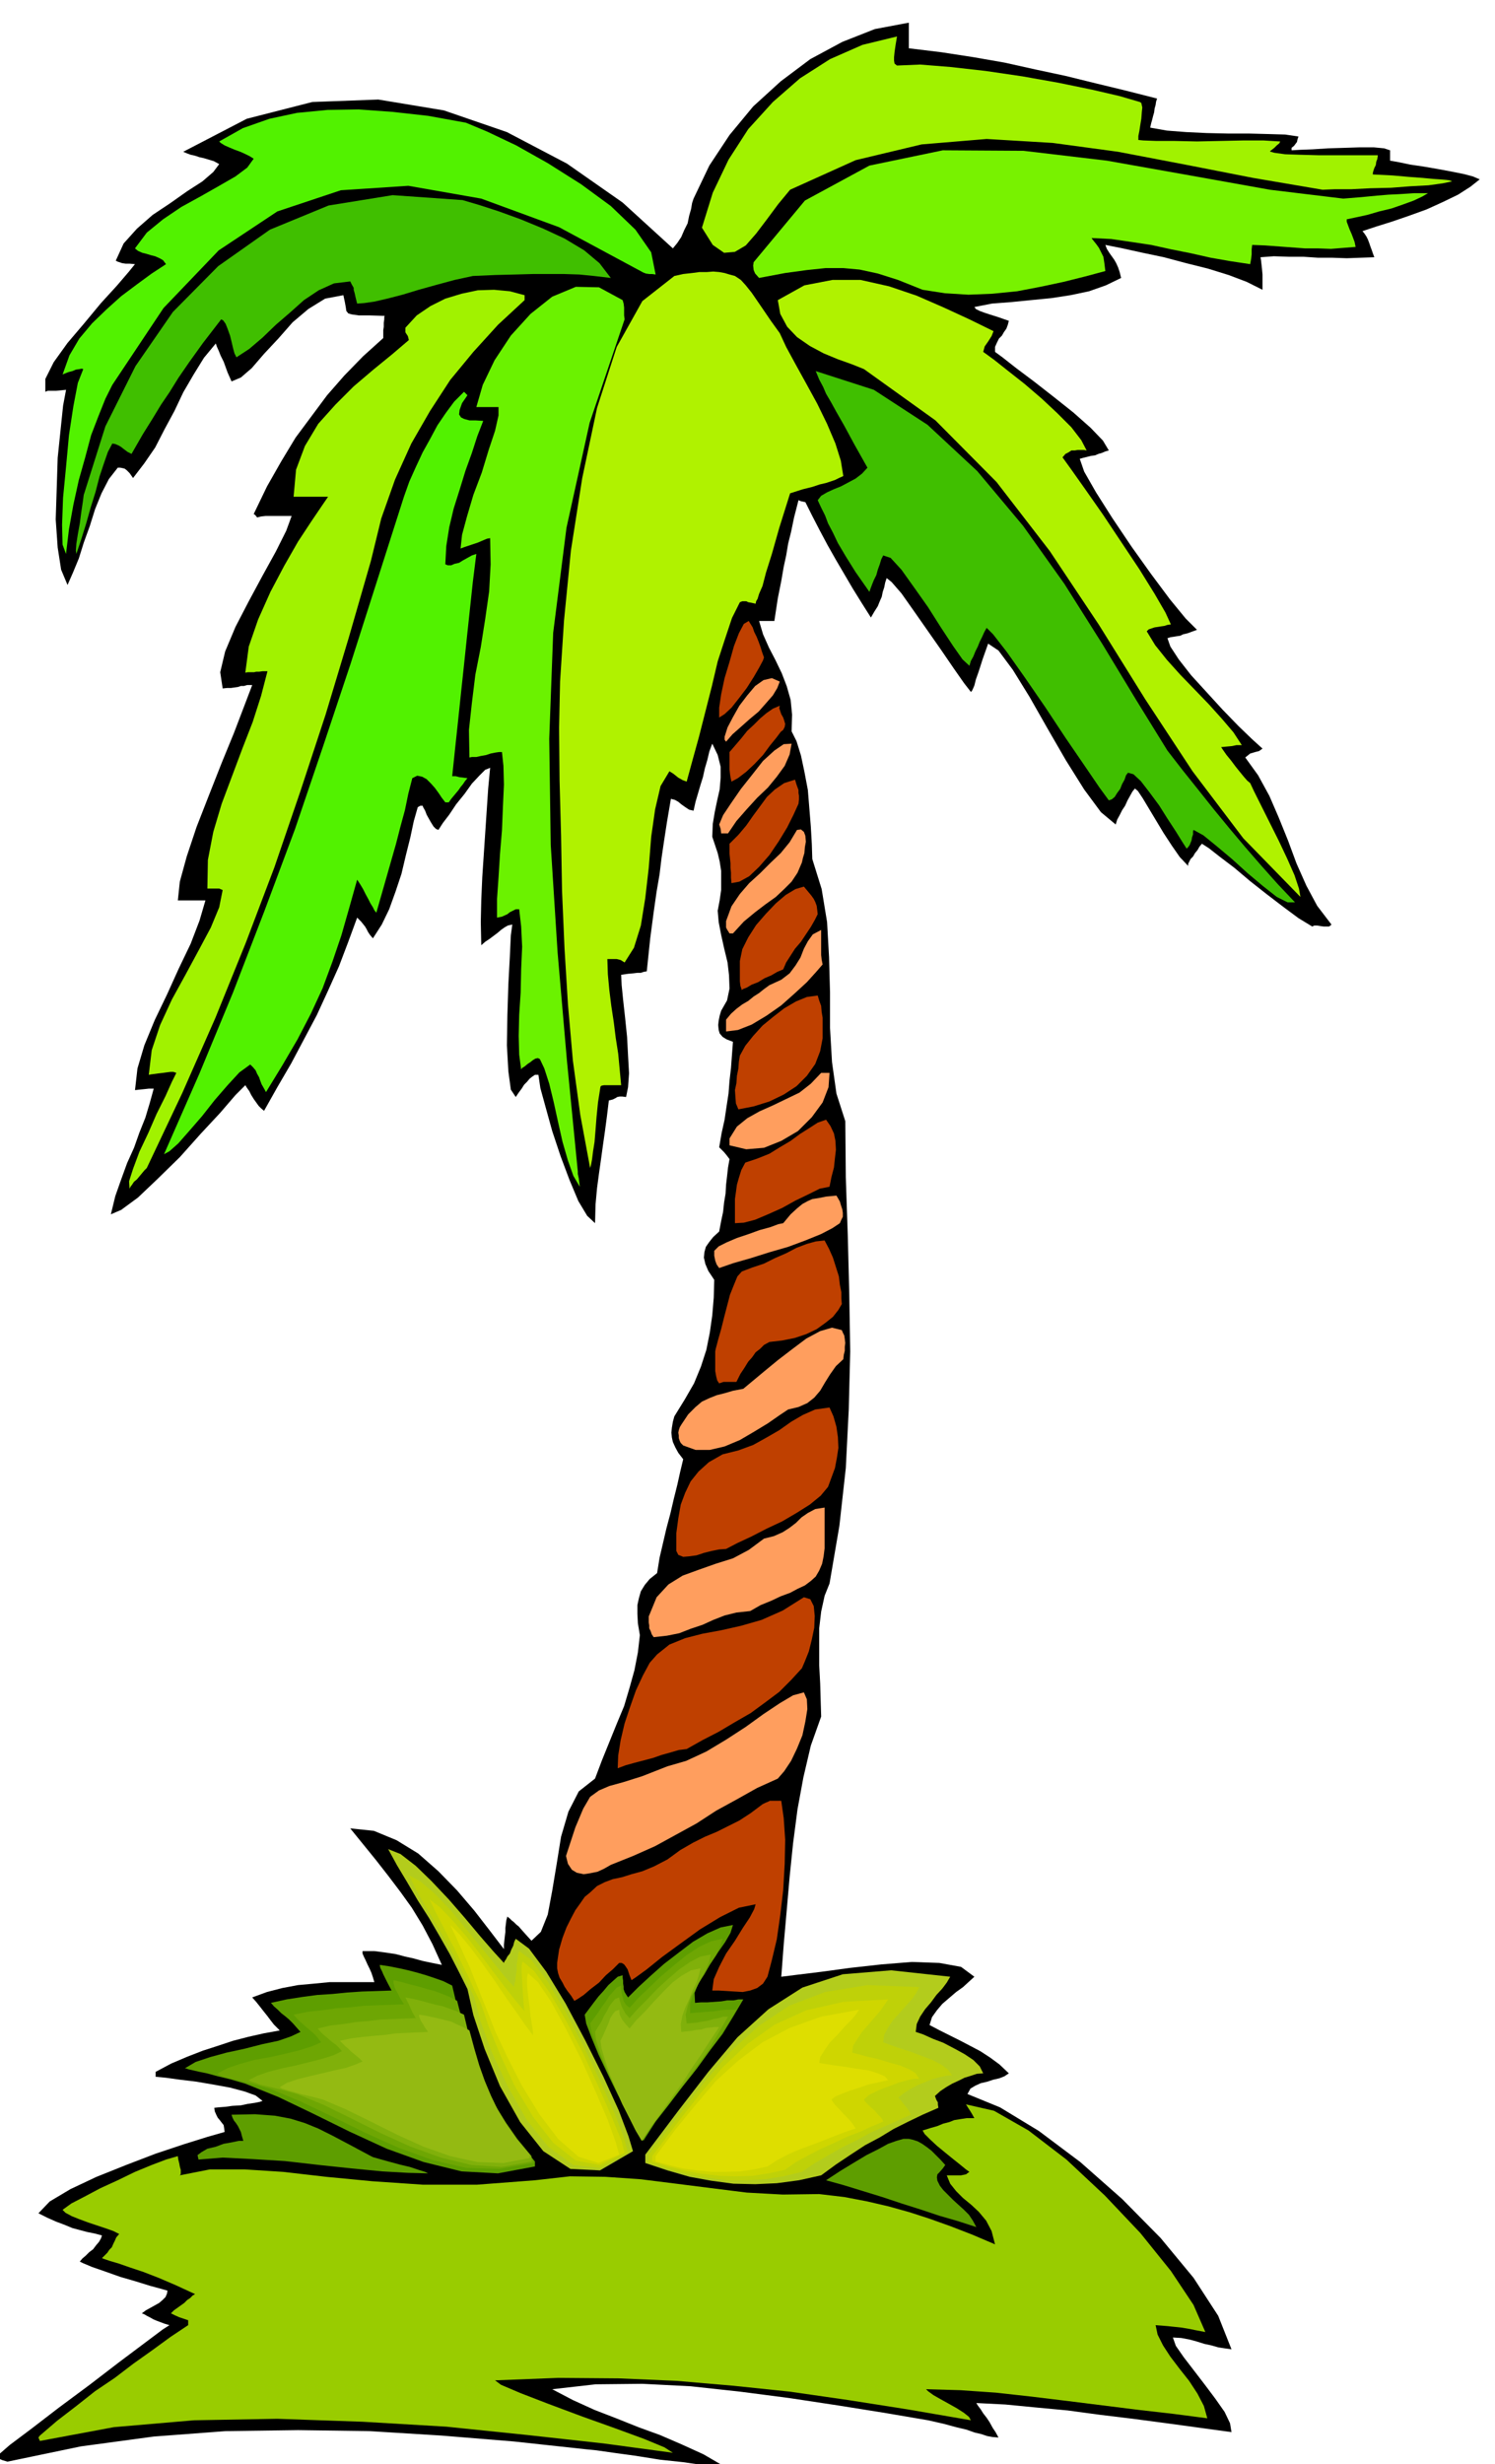 <svg xmlns="http://www.w3.org/2000/svg" fill-rule="evenodd" height="807.921" preserveAspectRatio="none" stroke-linecap="round" viewBox="0 0 3035 5000" width="490.455"><style>.pen1{stroke:none}.brush3{fill:#52f200}.brush4{fill:#40bf00}.brush5{fill:#a1f200}.brush6{fill:#5e9e00}.brush7{fill:#6ea603}.brush8{fill:#80b00a}.brush9{fill:#94ba12}.brush10{fill:#b3cc1c}.brush11{fill:#bfd108}.brush12{fill:#cfd600}.brush13{fill:#dede00}.brush15{fill:#bf4000}.brush16{fill:#ff9e5e}.brush17{fill:#b0f200}</style><path class="pen1" style="fill:#000" d="m-3 4981 23-20 44-33 56-43 62-46 60-46 52-39 36-27 14-9-10-3-8-3-8-3-7-3-7-4-6-3-5-3-5-2 8-6 9-5 9-5 9-5 7-6 6-6 3-7 1-6-14-4-22-6-29-9-31-9-31-11-26-9-19-8-6-3 5-6 7-6 7-7 8-6 6-8 6-7 4-7 2-6-15-4-15-3-15-4-15-4-17-7-16-6-18-8-18-9 23-24 42-25 53-25 60-24 60-23 57-19 48-15 35-10-1-8-1-6-4-5-3-4-5-6-3-6-3-7-1-7 9-1 13-1 15-2 17-1 14-3 14-2 10-2 6-2-14-11-22-8-30-8-33-6-35-6-33-4-29-4-21-2v-10l32-17 33-14 31-12 31-10 30-10 31-8 31-7 33-6-6-6-6-6-7-9-6-8-8-10-7-9-8-10-8-9 30-11 31-8 32-6 33-3 31-3h91l-3-10-3-9-4-9-4-8-4-9-3-6-3-7v-5h24l23 3 20 3 19 5 18 4 18 5 19 4 20 4-19-42-20-38-22-36-23-32-25-33-25-32-26-32-26-32 48 5 46 19 44 27 41 36 38 39 35 41 31 40 29 38v-9l1-9 1-9 1-8v-8l1-8 1-8 2-7 5 4 4 4 4 3 5 5 5 4 7 8 8 9 11 12 19-18 14-35 9-48 9-54 9-56 15-51 21-41 33-26 14-37 15-37 15-37 15-36 11-37 10-36 7-36 4-35-4-24-1-19v-18l3-14 4-14 8-13 10-12 15-12 5-31 7-30 7-30 8-30 7-30 7-28 6-27 6-25-10-13-6-11-5-11-2-9-1-10 1-10 2-12 3-11 21-34 19-33 14-34 11-34 7-35 5-35 3-36 1-36-12-18-6-14-3-13 1-11 3-11 7-10 8-10 12-11 4-21 4-19 2-19 3-18 1-18 2-17 2-18 3-17-6-8-5-6-5-5-5-5 5-29 6-27 4-27 4-26 2-26 3-26 2-27 2-26-13-5-8-5-6-7-2-7-1-10 1-9 2-10 3-10 12-21 5-24-1-27-3-26-7-29-6-27-5-26-2-23 4-21 3-21v-39l-3-19-4-17-6-18-5-15 1-26 4-24 5-24 5-22 2-24v-22l-6-24-11-23-6 16-4 17-5 17-4 18-5 16-5 17-5 17-4 18-9-2-9-6-7-5-6-5-7-4-8-2-8 47-6 39-5 34-4 33-6 35-6 42-7 53-7 67-6 1-6 2h-7l-8 1-11 1-14 2 1 21 3 30 4 36 4 39 2 38 2 36-2 28-4 20-8-1h-5l-5 1-3 2-6 3-8 2-4 33-4 30-4 28-4 29-4 28-4 30-3 33-1 38-16-15-18-30-18-43-18-48-17-51-13-47-11-40-4-27h-7l-6 4-5 4-5 6-6 6-5 8-6 8-6 9-10-15-5-37-3-53 1-61 2-63 3-56 2-43 3-22-9 2-7 4-7 5-7 6-8 6-8 6-9 6-8 7-1-47 1-45 2-46 3-45 3-45 3-45 3-45 4-42-10 4-12 12-15 16-15 21-17 21-14 21-13 17-9 14-5-2-5-5-5-8-4-7-5-9-3-8-4-7-1-3h-5l-5 3-8 28-7 33-9 36-9 38-12 36-13 36-15 31-18 28-6-7-4-6-3-6-3-5-8-10-8-8-18 49-19 50-22 49-23 50-26 49-26 49-28 48-27 48-6-5-5-5-5-7-5-7-5-8-4-8-5-7-3-5-20 20-31 36-40 43-42 47-45 44-40 38-34 25-21 9 9-37 12-34 12-33 14-31 11-31 12-30 9-30 8-29h-10l-9 1-10 1-9 1 5-44 14-47 21-51 25-52 24-53 24-50 18-47 12-41h-56l4-38 14-51 20-60 25-64 26-66 25-61 21-55 16-42h-10l-7 2h-6l-6 2-7 1-7 1h-8l-9 1-5-33 10-42 21-50 27-52 28-52 27-49 21-42 11-30h-53l-9 1-8 2-4-5-3-2 27-56 29-51 29-48 32-43 32-43 35-40 38-39 41-37v-16l1-7v-8l1-7v-5l1-2-32-1h-21l-14-2-7-2-4-5-1-7-2-11-3-14-37 7-34 21-32 27-29 33-29 31-25 29-22 19-19 8-4-9-4-9-4-11-4-11-6-12-4-10-4-9-2-6-24 29-21 34-21 36-18 38-20 37-19 37-22 32-23 30-7-10-6-6-4-3-4-1-5-1h-5l-18 23-15 29-13 32-11 35-12 33-10 32-12 29-11 25-13-31-7-45-4-57 2-62 2-63 6-58 5-48 6-32-10 1-10 1H97l-5 2v-26l17-34 28-39 34-40 34-41 32-35 24-28 13-16-11-1h-8l-7-1-3-1-6-2-4-2 16-35 27-30 32-28 36-24 34-24 31-20 22-19 12-16-11-6-10-3-10-3-9-2-9-3-9-2-8-3-7-3 129-67 133-34 134-5 133 22 128 44 122 64 113 79 102 93 9-11 8-12 6-14 7-14 3-15 4-14 2-12 3-9 32-67 41-62 48-58 56-51 60-45 65-35 66-26 69-13v52l66 8 65 10 63 11 63 14 61 13 61 15 62 15 63 16-2 6-1 7-2 7-1 8-2 7-2 8-2 7-2 9 34 6 39 3 42 2 44 1h42l39 1 34 1 27 4-2 6-1 5-3 4-3 4-5 4v5l17-1 26-1 31-2 33-1 31-1h29l21 2 12 4v21l17 3 24 5 27 4 29 5 27 5 25 5 19 5 14 6-19 15-25 16-31 15-33 15-36 13-35 12-32 10-27 9 4 5 4 6 3 6 3 8 2 6 3 8 2 6 3 8-28 1-28 1-29-1h-29l-30-2h-30l-30-1-27 2 1 6 1 9 1 9 1 11v31l-32-16-37-14-42-13-44-11-45-12-43-9-41-9-35-7 3 8 5 8 5 7 5 7 4 7 4 9 3 9 3 12-31 15-34 12-38 8-39 6-41 4-40 4-39 3-36 7 1 1 2 3 2 1 6 3 8 3 12 4 16 5 23 8-2 8-3 8-5 7-4 7-6 6-4 8-4 9v10l15 11 28 22 36 27 41 32 39 31 35 31 25 26 12 20-7 2-7 3-7 2-7 3-8 1-8 2-8 2-7 2 9 26 24 42 33 52 39 58 40 56 38 51 32 39 23 23-11 4-8 3-9 2-6 3-7 1-6 1-7 1-6 2 6 17 17 26 25 32 32 35 32 35 32 33 28 27 21 19-7 5-8 2-10 3-10 8 26 36 23 42 19 44 19 47 17 46 20 45 22 41 29 38-2 2-3 2h-11l-7-1-6-1h-6l-4 2-28-17-31-23-34-26-33-26-32-27-29-22-23-18-14-9-5 6-4 7-5 6-4 7-5 5-3 6-2 4v4l-17-18-16-23-17-26-15-25-15-25-12-20-10-15-6-5-5 6-5 9-5 9-5 11-6 9-5 10-5 9-3 10-30-25-34-46-37-59-37-64-37-65-34-55-29-39-21-14-11 31-8 25-6 17-3 12-3 7-2 4-1 1-1 1-14-18-21-30-26-38-28-40-28-40-24-34-20-23-10-8-3 9-2 10-3 9-2 10-4 9-4 10-7 11-7 12-19-30-18-29-17-29-17-29-17-30-16-30-15-29-14-28-9-2-5-2-9 35-6 29-6 24-4 24-5 23-5 29-7 35-7 46h-31l8 27 12 27 13 25 13 27 10 26 8 28 3 30-1 34 10 20 9 29 7 33 7 37 3 37 3 37 2 35 1 31 19 61 11 67 4 71 2 73v71l4 69 9 64 18 56 1 114 4 117 3 117 2 119-3 118-6 119-13 117-20 117-10 25-7 32-4 34v75l2 37 1 35 1 32-21 59-15 64-12 65-9 69-7 68-6 69-6 68-5 66 32-4 49-6 59-8 63-7 62-5 56 2 44 8 27 20-11 10-12 11-14 10-14 12-14 12-11 13-10 14-5 16 21 11 22 11 20 10 21 11 19 10 20 13 19 14 19 18-9 6-10 4-13 3-12 4-13 3-11 5-10 6-6 11 66 27 79 48 84 63 85 75 78 79 67 81 50 77 27 68-14-2-13-2-14-4-14-3-16-5-15-4-16-3-17-1 6 17 16 23 20 26 23 30 21 28 19 27 11 23 3 18-66-9-66-9-68-9-66-8-67-9-64-6-62-6-59-3 3 5 6 8 5 8 7 9 6 9 6 11 6 9 6 11-12-1-11-2-12-4-13-3-17-6-21-5-26-7-31-7-88-15-94-15-99-15-100-13-101-11-98-5-95 1-88 10 42 22 44 20 44 17 45 18 44 16 44 19 44 20 43 25h-14l-29-3-41-6-47-5-50-8-44-6-35-5-20-2-148-16-147-12-146-9-145-2-147 2-146 11-148 20-149 31-10-3-7-3-4-4 3-4z"/><path class="pen1" style="fill:#9c0" d="m81 4942 35-30 39-30 38-30 40-27 38-29 38-27 37-27 36-24v-10l-9-3-9-3-9-4-8-4 6-6 7-5 7-5 7-5 6-6 6-4 5-5 5-3-39-18-35-15-31-12-27-9-23-8-17-5-12-4-5-2 6-6 5-5 4-6 5-5 3-7 3-6 3-7 6-7-12-6-14-5-18-6-18-6-19-7-15-6-13-7-6-6 18-13 27-14 32-17 35-16 35-17 34-14 29-11 24-7 1 7 2 8 1 6 2 7v8l-1 2-1 1 61-12h71l78 5 87 10 94 9 103 7h109l118-9 71-8 72 1 72 5 72 9 71 9 72 9 73 4 74-1 51 6 47 9 43 10 43 12 40 13 42 15 44 17 47 20-7-27-11-21-15-18-15-14-17-14-14-14-12-15-7-17h29l5-1 5-1 4-3 3-2-7-5-11-9-15-12-16-13-17-14-14-13-11-11-4-7 16-5 14-4 12-5 12-3 10-4 12-2 13-2h16l-5-9-3-5-4-6-5-8 57 13 70 40 77 59 78 73 72 76 62 77 46 69 24 55-21-4-15-3-12-2-9-1-10-1-9-1-12-1-13-1 4 19 11 22 15 23 19 25 19 24 17 26 13 25 7 25-69-9-70-8-72-9-72-9-74-9-72-8-72-5-70-2 4 4 11 8 14 8 18 10 16 9 14 9 10 8 4 7-128-22-121-19-118-17-115-12-116-10-117-5-123-1-128 5 12 9 40 17 57 22 67 25 67 24 60 22 41 17 17 11-141-19-154-17-165-17-170-10-173-6-169 3-163 14-150 28-3-7 3-4z"/><path class="pen1 brush3" d="m169 749-3-1-5 1-7 1-7 3-8 2-5 2-5 2-2 1 14-39 20-34 26-31 29-28 30-27 32-24 30-22 29-19-6-8-7-4-9-4-8-2-10-3-8-2-9-4-6-5 24-32 33-27 37-25 40-22 37-21 33-19 24-18 13-18-8-5-8-4-11-5-11-4-12-5-9-4-8-5-3-3 48-27 54-19 56-12 62-6 63-1 69 5 72 8 77 14 43 18 59 28 64 36 68 43 60 44 50 48 32 46 9 45-7-1h-6l-7-1-5-2-171-92-158-58-148-26-137 9-129 43-119 79-112 117-104 156-14 28-14 35-15 39-12 45-13 46-11 50-9 50-6 50-7-19-1-40 2-55 6-62 6-65 9-59 9-47 11-28z"/><path class="pen1 brush4" d="m172 998 42-133 61-122 76-110 92-93 105-74 119-49 130-21 142 10 34 10 40 13 44 16 46 19 43 20 40 24 31 26 23 30-34-4-30-3-31-1h-63l-36 1-40 1-46 2-37 8-37 10-36 10-33 10-31 8-26 6-21 3-14 1-3-12-2-9-2-7v-4l-4-7-3-6-33 4-31 14-30 20-28 25-29 25-27 26-27 23-26 17-4-8-3-11-3-13-3-12-5-14-4-10-5-7-4-2-37 48-28 39-22 32-18 29-17 25-17 28-20 32-23 40-8-4-8-6-5-4-5-3-7-3-6-1-9 17-8 23-9 27-8 31-10 32-9 32-10 32-10 30-1-7 1-14 3-19 4-22 3-23 3-20 2-15 2-6z"/><path class="pen1 brush5" d="m358 2177-6-2h-6l-8 1-7 1-9 1-7 1-8 1-5 1 6-50 17-51 24-52 28-51 27-50 24-45 17-41 7-35-7-3h-24l1-58 11-57 17-57 21-56 21-56 21-54 17-53 13-50h-10l-7 1h-6l-4 1h-13l-5 1 7-53 19-55 25-56 28-53 28-49 27-41 21-31 13-19h-70l5-55 18-48 27-45 35-39 37-37 40-34 38-31 34-29-2-8-2-3-2-3-1-2v-9l23-25 28-19 30-15 33-10 33-7 33-1 32 3 30 8v10l-54 50-50 55-47 57-41 63-38 66-33 73-28 79-21 86-45 156-47 156-51 155-53 155-58 153-62 153-67 152-72 152-5 5-5 6-5 6-5 6-6 5-4 6-3 4-2 4-1-15 8-25 13-35 18-38 17-39 18-36 13-29 9-18z"/><path class="pen1 brush3" d="m333 2342 72-164 68-164 64-166 62-166 57-168 56-168 54-169 54-169 11-31 13-29 14-30 15-27 15-28 17-25 17-23 20-20 3 3 4 4-11 16-5 14-1 9 4 6 6 3 11 3h12l16 1-12 31-11 34-13 36-12 39-12 38-9 38-6 38-2 37 5 2h7l7-3 9-2 8-5 9-5 9-5 9-3-7 56-6 56-6 56-6 57-6 56-6 57-6 56-6 57h7l8 2 8 1 8 1-5 6-4 6-5 6-4 6-5 6-5 6-5 6-5 7h-7l-7-9-6-9-8-11-8-9-9-9-9-5-10-2-10 5-8 31-7 34-9 33-9 35-10 35-10 35-10 35-10 35-4-5-3-6-5-8-4-8-6-11-5-10-6-10-6-9-16 57-16 56-18 53-20 54-24 52-27 52-31 53-33 54-5-9-4-7-3-8-2-6-4-7-3-7-5-6-6-6-22 16-24 26-26 30-26 33-26 30-22 25-18 16-11 6z"/><path class="pen1 brush6" d="m494 4344-3-10-2-8-3-6-3-6-4-6-4-5-3-6-2-6 48-1 40 3 32 6 29 9 27 11 30 15 34 18 43 23 4 2 14 4 18 5 22 6 21 5 18 6 13 4 6 3-40-1-53-3-62-6-66-7-70-8-66-4-60-3-49 4-2-9 8-6 12-7 17-4 16-6 17-3 14-3h9zm116-221-8-9-7-8-8-8-7-6-9-7-7-7-8-7-6-7 32-7 32-5 30-4 31-2 30-3 30-2 30-1 30-1-8-15-5-10-4-8-2-5-4-8-1-6 20 3 20 4 18 4 19 5 17 5 18 6 17 6 18 9 12 51 14 49 14 46 18 43 20 41 25 41 29 42 36 44v10l-75 14-74-4-77-19-75-27-76-35-73-36-71-34-67-27-31-9-25-6-22-6-15-3-13-3-9-2-6-2h-2l22-13 30-10 33-9 37-8 35-9 33-7 26-9 19-9z"/><path class="pen1 brush7" d="m652 4144-7-9-6-7-7-6-7-6-8-7-8-7-7-7-6-7 30-6 29-3 28-4 28-2 27-3 27-1 27-1 28-1-8-13-5-10-4-7-2-5-2-8v-6l17 4 18 5 16 4 17 5 15 4 16 6 15 6 15 8 12 47 13 44 14 40 17 39 18 37 22 37 26 38 32 40v7l-68 12-67-2-69-16-69-25-69-31-65-32-65-31-60-25-28-8-23-6-19-5-14-3-12-3-7-3-4-2-1-2 19-10 26-9 29-8 33-6 31-7 29-7 25-8 18-8z"/><path class="pen1 brush8" d="m694 4162-6-7-6-6-7-5-6-5-7-6-6-5-6-6-5-6 26-6 26-3 25-4 25-2 24-3 24-1 24-1 25-1-7-12-4-9-3-7-2-4-3-6-2-4 16 3 16 4 15 4 15 4 14 3 14 5 14 5 15 7 10 42 11 39 12 36 15 35 16 33 21 34 23 33 29 35v11l-61 11-61-4-62-15-61-22-62-28-58-29-57-28-54-22-25-7-20-5-17-4-13-3-10-4-7-2-5-2-1-1 17-9 23-8 27-7 29-6 28-7 27-7 22-7 16-8z"/><path class="pen1 brush9" d="m736 4183-6-6-6-5-6-5-5-4-6-6-6-5-6-6-5-5 23-5 24-3 22-2 23-2 21-3 22-1 21-1 23-1-7-10-4-7-4-6-1-3-2-5v-4l13 2 14 3 13 3 13 3 12 3 12 6 12 5 13 7 10 37 10 34 11 31 13 31 14 29 17 29 21 30 26 31v7l-53 10-53-2-55-12-54-19-55-25-52-26-51-25-47-20-23-6-18-4-14-4-11-3-10-3-6-2-4-2-1-1 15-9 21-7 24-6 26-6 25-6 23-5 20-7 14-6z"/><path class="pen1 brush10" d="m788 3752 25 10 31 24 32 31 35 37 33 38 31 37 27 31 21 23 1-3 3-4 3-6 5-6 3-8 4-8 2-8 3-6 27 20 35 47 39 64 40 75 37 74 31 68 20 53 9 30-67 39-60-3-55-36-47-59-41-73-31-75-23-69-12-53-18-36-18-35-21-37-21-36-23-36-21-36-21-35-18-33z"/><path class="pen1 brush11" d="m830 3805 24 13 28 24 30 31 31 37 29 36 29 35 23 29 20 22v-5l2-7 1-10 2-11v-13l2-11 1-10 2-6 25 18 33 44 36 61 37 71 34 71 29 65 19 50 8 29-57 31-54-6-51-37-44-55-39-69-32-69-23-63-12-47-16-33-15-32-17-32-17-30-18-31-18-30-17-30-15-30z"/><path class="pen1 brush12" d="m872 3854 21 16 25 26 27 31 28 36 26 35 26 34 22 28 18 21-1-5-1-11-1-14-1-16-1-17-1-16v-14l2-8 23 19 31 43 34 58 35 67 31 67 27 62 19 46 7 26-51 25-48-9-46-36-41-53-38-64-30-65-23-57-14-42-14-29-12-27-13-26-12-25-14-26-13-26-14-27-13-27z"/><path class="pen1 brush13" d="m914 3906 19 19 23 28 23 31 25 35 23 34 22 31 18 26 15 20v-7l-2-13-3-19-2-20-3-23-2-20v-16l2-8 20 18 27 40 30 55 32 64 28 63 25 58 16 45 7 25-42 17-41-13-41-36-38-50-36-59-30-59-24-51-14-36-11-27-9-23-9-22-8-21-10-21-9-20-10-22-11-23z"/><path class="pen1" style="fill:#6bf200" d="M1012 826h-45l13-45 24-50 33-50 40-44 44-35 48-20 47 1 48 26 2 7 1 8v16l1 8-71 210-47 213-27 213-8 215 3 215 14 219 19 220 22 224v5l2 9 1 8 1 9-13-22-11-31-11-38-9-40-9-41-9-37-10-31-9-19-4-2-5 1-5 3-5 4-6 4-6 5-5 3-2 3-4-30-1-38 1-43 3-45 1-48 2-45-2-41-4-35h-7l-6 3-6 3-5 4-11 5-10 2v-38l3-43 3-48 4-48 2-49 2-44-1-38-3-28h-6l-7 1-10 2-9 3-11 2-9 2h-9l-5 1-1-56 6-55 7-57 11-56 9-57 8-56 3-55-1-53-6 1-5 2-7 3-7 3-9 3-9 3-9 3-8 3 3-28 10-37 13-44 17-45 14-46 13-39 7-31v-17z"/><path class="pen1 brush15" d="m1131 3983 4-27 7-24 8-21 9-18 9-17 10-14 9-13 11-9 14-13 16-8 16-6 19-4 19-6 22-6 24-10 27-14 26-19 26-15 24-12 24-10 22-11 24-12 23-15 24-18 6-3 5-2 4-2h23l5 35 3 44-1 49-3 53-6 51-7 49-10 42-9 34-9 14-12 9-14 5-15 3-17-1-16-1-16-1h-13l3-23 11-25 14-27 18-26 16-26 14-21 9-17 3-10-34 7-38 19-41 25-40 29-37 27-31 25-22 16-9 6-2-5-2-5-2-6-2-6-4-6-3-4-5-3h-5l-4 4-9 9-14 12-14 15-17 13-14 12-12 8-7 4-7-11-7-9-6-9-4-8-6-10-3-9-2-10v-11z"/><path class="pen1 brush16" d="m1149 3766 19-58 16-38 14-24 18-13 21-9 29-8 38-12 51-20 38-11 41-19 40-24 40-26 36-26 33-22 27-16 22-6 6 14 1 20-4 25-6 28-11 27-12 25-14 21-13 15-42 19-41 23-42 23-40 26-42 23-42 23-45 20-45 18-14 8-13 6-15 3-13 2-14-3-10-6-8-12-4-16z"/><path class="pen1 brush17" d="m1135 1477 2-94 8-124 14-142 23-147 30-142 40-124 52-93 65-51 18-4 18-2 15-2h15l13-1 12 1 11 2 10 3 11 3 12 8 10 11 12 15 11 16 13 19 15 22 18 25 13 28 19 35 21 38 23 42 20 41 17 40 11 35 5 31-9 4-8 4-9 3-9 3-13 3-15 5-20 5-25 8-22 70-15 53-12 38-7 27-7 16-3 10-3 5-1 5-9-2-6-1-4-2h-8l-5 2-16 32-14 42-15 46-12 51-13 51-13 51-13 47-12 44-8-3-9-5-10-8-8-5-18 30-11 47-8 56-5 63-7 61-9 56-14 45-19 30-8-5-8-2h-19l1 31 3 32 4 32 5 33 4 32 5 32 3 32 3 32h-35l-5 1-2 2-5 32-3 30-2 26-2 24-3 19-2 16-2 11-2 7-20-108-15-110-10-114-7-114-5-116-2-113-3-111-1-107z"/><path class="pen1 brush6" d="m1187 4088 9-12 9-12 10-13 10-11 10-12 10-9 9-8 10-3v5l1 6v6l1 6v5l2 6 3 5 4 6 21-21 25-23 27-24 30-23 29-22 29-17 27-12 25-5-5 16-11 19-14 20-14 21-15 21-11 21-8 20 1 20 12-1h13l14-1 14-1 12-2h13l10-2h10l-20 34-22 36-26 34-26 36-28 35-28 37-28 36-25 39-15-26-18-32-20-38-19-39-19-40-14-34-11-29-3-18z"/><path class="pen1 brush7" d="m1198 4106 8-11 8-11 8-12 8-11 7-11 8-9 7-8 9-4v7l1 7 1 6 2 6 1 5 3 5 3 4 6 5 18-20 22-21 24-23 26-22 26-21 26-17 24-11 23-5-5 15-8 18-12 18-12 21-13 20-10 21-6 19v19l11-1 13-1 12-1 14-1 12-2 12-1h20l-19 31-21 32-24 33-25 34-26 33-26 34-27 34-24 35-13-24-16-30-17-35-17-36-17-37-13-32-9-27-3-17z"/><path class="pen1 brush8" d="m1208 4123 6-10 7-11 5-11 6-10 5-10 6-8 6-7 8-3 1 6 2 6 2 6 3 6 5 9 8 9 16-18 20-20 21-22 22-20 22-19 22-15 21-11 21-4-3 13-7 17-9 18-10 19-11 18-7 20-4 17 2 18 10-1 11-1 11-2 12-2 10-3 11-2 9-3h10l-18 31-19 32-22 31-23 32-24 31-24 32-23 31-22 32-13-22-14-28-16-33-15-33-15-34-12-30-8-25-2-16z"/><path class="pen1 brush9" d="m1219 4141 5-10 4-9 4-9 4-9 3-9 5-8 5-6 8-3 1 10 5 10 7 9 8 9 14-17 18-18 18-20 19-20 18-18 20-15 18-10 19-4-3 13-5 16-8 16-7 18-8 17-6 17-3 16 1 16 10-1 10-1 10-2 11-1 9-3 9-1 9-1h9l-18 27-18 28-20 29-19 30-21 29-21 29-21 29-19 30-12-20-13-26-15-29-13-31-13-31-9-28-7-23-2-15z"/><path class="pen1 brush15" d="m1334 3357 25-20 32-13 35-9 38-7 40-9 42-12 43-19 43-27 13 4 7 14 2 20-1 24-5 24-6 24-8 20-6 14-22 24-24 24-28 21-30 22-33 19-32 19-33 17-32 18-16 2-17 5-18 5-17 6-19 5-19 5-18 5-16 6 1-26 5-31 8-34 11-33 12-34 14-30 14-26 15-17z"/><path class="pen1 brush10" d="m1310 4372 67-89 61-79 59-70 63-57 69-44 82-27 98-8 120 13-7 12-9 12-12 13-11 15-12 14-10 15-7 15-2 16 15 5 20 9 21 8 23 12 20 11 18 12 13 13 7 14-13 1-12 4-13 4-12 6-13 6-12 7-12 8-11 10 3 8 3 5v4l1 7-32 14-29 14-30 15-28 17-30 16-29 19-30 20-30 22-45 10-45 6-44 2-44-1-45-6-44-8-45-13-45-15v-17z"/><path class="pen1 brush11" d="m1317 4372 59-77 54-70 53-62 57-52 62-41 73-28 86-14 105 4-6 12-9 13-12 13-13 15-13 14-10 15-8 15-2 15 13 5 20 7 22 7 24 9 21 8 19 10 13 10 8 11-12 1-14 3-15 4-14 6-15 6-15 8-13 8-11 9 8 10 8 10 6 8 3 7-27 12-27 12-27 12-27 15-29 14-28 16-28 16-28 19-38 9-37 6-39 2h-38l-40-5-39-7-40-11-40-12v-17z"/><path class="pen1 brush12" d="m1324 4375 50-66 47-60 47-55 50-47 55-39 64-29 75-17 91-5-6 9-9 13-12 14-13 15-13 15-10 15-8 13-2 14 12 3 18 5 22 5 23 7 22 6 19 8 13 8 7 11h-11l-13 3-15 4-16 6-17 6-16 7-14 7-10 9 2 4 6 6 6 6 8 7 5 6 6 6 4 5 2 5-24 10-24 11-26 10-25 12-27 12-25 13-26 14-23 16-33 7-32 5-34 1-33-1-35-4-34-6-35-9-33-10v-11z"/><path class="pen1 brush13" d="m1331 4375 41-55 41-50 41-48 45-41 49-37 55-29 64-23 77-14-6 9-10 12-14 14-14 16-15 15-11 16-9 14-2 12 12 2 19 3 22 3 25 4 22 3 19 6 14 6 7 8-10 2-13 3-18 4-17 6-19 6-16 6-14 6-8 6 2 4 6 8 8 8 9 10 8 8 8 9 5 7 3 5-21 7-21 8-23 9-23 9-25 9-23 10-23 12-20 13-28 6-27 4-29 1h-29l-30-3-29-4-28-7-27-7v-11z"/><path class="pen1 brush16" d="m1317 3280 16-39 24-26 29-18 33-12 34-12 35-11 32-17 31-23 20-5 18-8 14-9 13-10 11-11 13-9 15-8 19-3v83l-2 16-3 15-6 14-7 12-10 9-12 9-15 7-15 8-19 7-19 9-22 9-21 12-28 3-24 6-23 9-22 10-24 8-23 9-25 5-27 3-4-6-2-6-3-6v-6l-1-6v-12z"/><path class="pen1 brush15" d="M1373 3147v-36l4-30 5-28 9-24 11-23 16-20 21-19 28-16 32-8 30-11 27-15 26-15 24-17 24-14 25-11 29-4 8 18 6 21 3 21 1 22-3 20-4 21-7 19-7 19-15 18-22 18-27 17-29 17-32 15-31 16-28 13-23 12-14 1-15 3-16 4-15 5-15 2-12 1-10-4-4-8z"/><path class="pen1 brush16" d="m1383 2891 14-21 15-15 13-11 15-7 15-6 16-4 17-5 21-4 18-15 24-20 28-23 30-23 28-21 28-15 24-7 20 5 2 5 3 6 1 7 1 8-1 8v8l-2 8-1 9-15 14-12 17-10 16-10 17-12 14-14 11-18 8-21 5-18 12-23 16-28 17-29 17-31 13-30 7h-29l-25-9-5-5-2-4-2-6v-5l-1-6 1-5 2-6 3-5zm67-353 9-9 16-8 21-9 24-8 22-8 22-6 16-6 10-2 15-18 13-12 11-9 11-6 9-4 13-2 15-3 21-2 3 5 4 7 2 7 3 9 1 7v8l-3 6-3 7-15 10-23 12-32 13-35 13-38 11-38 12-35 10-29 10-5-7-3-8-2-10v-10z"/><path class="pen1 brush15" d="m1453 2737 5-19 6-21 6-24 6-23 6-23 8-20 7-17 9-10 21-8 24-8 22-11 23-10 21-11 21-8 18-5 18-2 9 17 8 18 6 19 6 19 2 17 3 15v13l1 11-7 12-11 14-15 12-18 13-21 10-24 8-25 5-26 3-11 6-8 8-9 7-7 10-8 9-8 13-8 12-8 16h-26l-9 3-4-6-2-8-2-11v-40l1-5z"/><path class="pen1 brush5" d="m1425 462 22-71 32-67 40-62 50-55 55-48 61-39 66-29 70-17-3 18-2 14-1 10v7l1 6 5 4 47-2 62 5 71 8 75 11 73 13 68 14 56 13 41 12 3 2 2 9-1 10-1 13-2 12-2 13-2 10v8l10 1 27 1h37l45 1 47-1 47-1h41l33 2h1l-2 4-5 4-5 5-9 7 2 1 7 2 22 3 30 1 37 1h121v2l-1 6-2 5-1 7-3 6-2 6-1 4v3l40 2 34 3 27 2 21 2 15 1 12 1 7 1 5 2-19 4-29 4-37 2-39 3-42 1-39 2h-34l-24 1-141-24-138-27-136-26-133-18-134-8-132 11-134 32-133 60-24 29-23 31-22 29-21 24-22 13-22 2-23-16-22-35z"/><path class="pen1 brush16" d="m1460 1673 8-19 16-24 20-29 23-29 22-28 23-21 19-13 16-1-4 22-10 23-16 22-18 22-22 21-21 23-21 24-17 25h-14l-1-9-3-9zm14 396 10-12 11-10 12-9 12-7 11-9 11-7 10-8 11-8 24-11 17-13 12-16 10-16 7-18 8-15 10-14 17-9v51l1 9 2 10-13 15-19 21-25 23-27 24-30 21-30 18-28 11-24 3v-24zm-3-574 6-19 11-21 13-23 16-21 16-19 17-12 17-4 16 7-5 13-9 15-14 16-15 17-18 15-18 16-17 15-13 15-3-4v-6zm3 374 11-30 17-25 19-22 22-20 21-21 21-20 18-22 15-25 8-1 6 5 3 8 1 12-2 11-1 12-3 10-2 9-9 21-12 18-15 15-17 16-21 15-21 16-23 19-22 24h-7l-5-8-2-4v-13zm7 441 15-24 21-17 25-14 27-12 27-13 27-13 23-18 21-22h17l-2 29-12 31-22 30-28 28-34 20-35 14-36 3-34-8v-14z"/><path class="pen1 brush15" d="m1520 1260 3 5 5 8 3 9 5 10 4 10 4 11 3 10 4 11-2 6-8 15-11 19-14 22-16 21-15 19-14 13-11 7v-20l4-27 7-33 10-33 9-32 10-26 10-19 10-6zm-39 266 12-14 12-14 12-15 13-12 13-13 13-11 13-9 14-6-1 5 2 6 2 6 4 7 2 6 2 7-1 6-3 6-5 4-9 12-13 16-14 19-17 18-17 16-17 13-13 7-2-9-1-7-1-9v-35zm0 186 18-18 16-19 14-20 14-19 14-19 16-15 19-13 22-7 3 10 4 11v6l1 6v7l-1 9-10 22-13 26-17 28-19 28-21 24-20 19-20 11-16 3-1-11v-10l-1-10v-9l-1-10-1-10v-20zm32 647 24-8 25-10 21-13 22-13 19-14 19-12 17-11 17-6 9 13 7 15 3 15 1 18-2 17-2 19-5 19-4 20-20 4-22 11-27 13-27 15-29 13-26 11-23 6-18 1v-49l2-14 2-15 4-14 5-16 8-15zm-11-409 5-24 12-24 16-25 20-23 20-21 20-17 20-12 17-5 5 6 5 6 5 6 5 7 3 6 3 8 1 8 1 9-6 12-8 14-10 15-10 15-12 14-9 14-9 14-6 14-12 5-12 7-14 6-13 8-13 5-10 6-8 3-2 2-3-9-1-9v-41zm0 192 11-20 16-20 19-21 22-18 22-17 24-14 22-9 22-3 3 10 4 11 1 12 2 12v42l-5 26-10 26-17 24-21 21-26 17-29 14-32 10-31 6-5-12-1-13-1-14 3-14 1-15 3-15 1-14 2-12z"/><path class="pen1" style="fill:#78f200" d="m1530 532 104-125 131-71 149-31 164 1 169 20 169 30 162 29 149 18 37-3 31-3 24-2 21-1 16-1 15-1h28l-12 7-17 8-22 8-23 8-25 6-24 7-23 5-19 4v5l3 8 3 8 4 9 3 8 3 8 1 5 1 5-25 2-25 2-27-1h-26l-27-2-27-2-27-2-26-1-1 9v10l-1 9-2 11-40-6-40-7-40-9-40-8-41-9-40-6-41-6-40-2 2 3 4 5 4 5 5 7 4 8 5 10 2 13 2 16-41 11-44 11-47 10-47 9-50 5-49 2-48-3-45-7-50-20-41-13-37-8-33-3h-36l-38 4-44 6-53 10-8-9-3-7-1-9 1-7z"/><path class="pen1 brush17" d="m1579 609 54-30 57-11h57l58 13 56 19 55 24 52 24 49 24-4 10-7 11-7 10-3 11 22 16 29 23 33 26 35 30 31 29 29 29 20 26 11 21-6-1h-12l-6 1h-7l-6 4-6 3-6 7 18 25 29 41 35 50 38 57 36 54 31 50 22 38 11 24-7 1-6 2-7 1-6 1-7 1-6 2-6 2-4 4 17 28 24 30 27 30 30 31 28 29 27 30 23 27 17 26h-11l-10 2-11 1-10 1 4 6 7 10 9 11 9 12 8 10 9 11 7 8 6 5 8 17 14 28 17 34 19 38 17 36 15 34 9 27 3 17-116-119-103-136-96-146-94-151-100-150-108-140-124-125-145-104-25-10-28-10-29-12-28-15-26-18-20-21-14-26-5-28z"/><path class="pen1 brush6" d="m1677 4424 29-19 28-17 25-15 24-12 20-11 17-6 14-4h11l9 2 9 3 9 5 10 7 9 7 9 9 9 9 10 11-5 7-7 8-4 4-1 6 1 7 5 10 7 9 10 10 10 10 11 10 10 9 11 11 8 12 7 13-37-12-38-11-39-13-38-12-39-13-39-12-39-12-36-10z"/><path class="pen1 brush4" d="m1656 753 118 38 109 71 101 94 93 111 84 118 77 122 69 114 63 102 31 40 32 40 31 39 32 39 32 38 33 38 33 37 35 37h-15l-22-11-28-22-31-26-32-29-31-26-27-22-20-11-1 3v6l-2 6-1 6-2 5-2 5-3 4-3 3-9-14-13-21-17-26-17-27-20-27-17-22-15-14-11-3-4 5-3 9-5 9-4 10-6 8-5 8-6 5-6 2-19-26-30-44-39-57-41-62-42-61-36-51-28-36-13-13-5 9-4 9-5 10-4 10-5 10-4 10-5 9-3 10-14-13-19-27-25-38-26-41-29-41-25-35-22-24-15-5-4 8-3 10-4 11-3 11-5 10-4 10-3 8-2 6-28-40-20-32-16-27-10-21-10-19-6-16-8-16-7-15 7-9 12-7 13-6 15-6 15-8 15-8 13-10 11-12-27-48-20-37-16-28-11-20-10-17-6-14-8-15-7-17z"/></svg>
